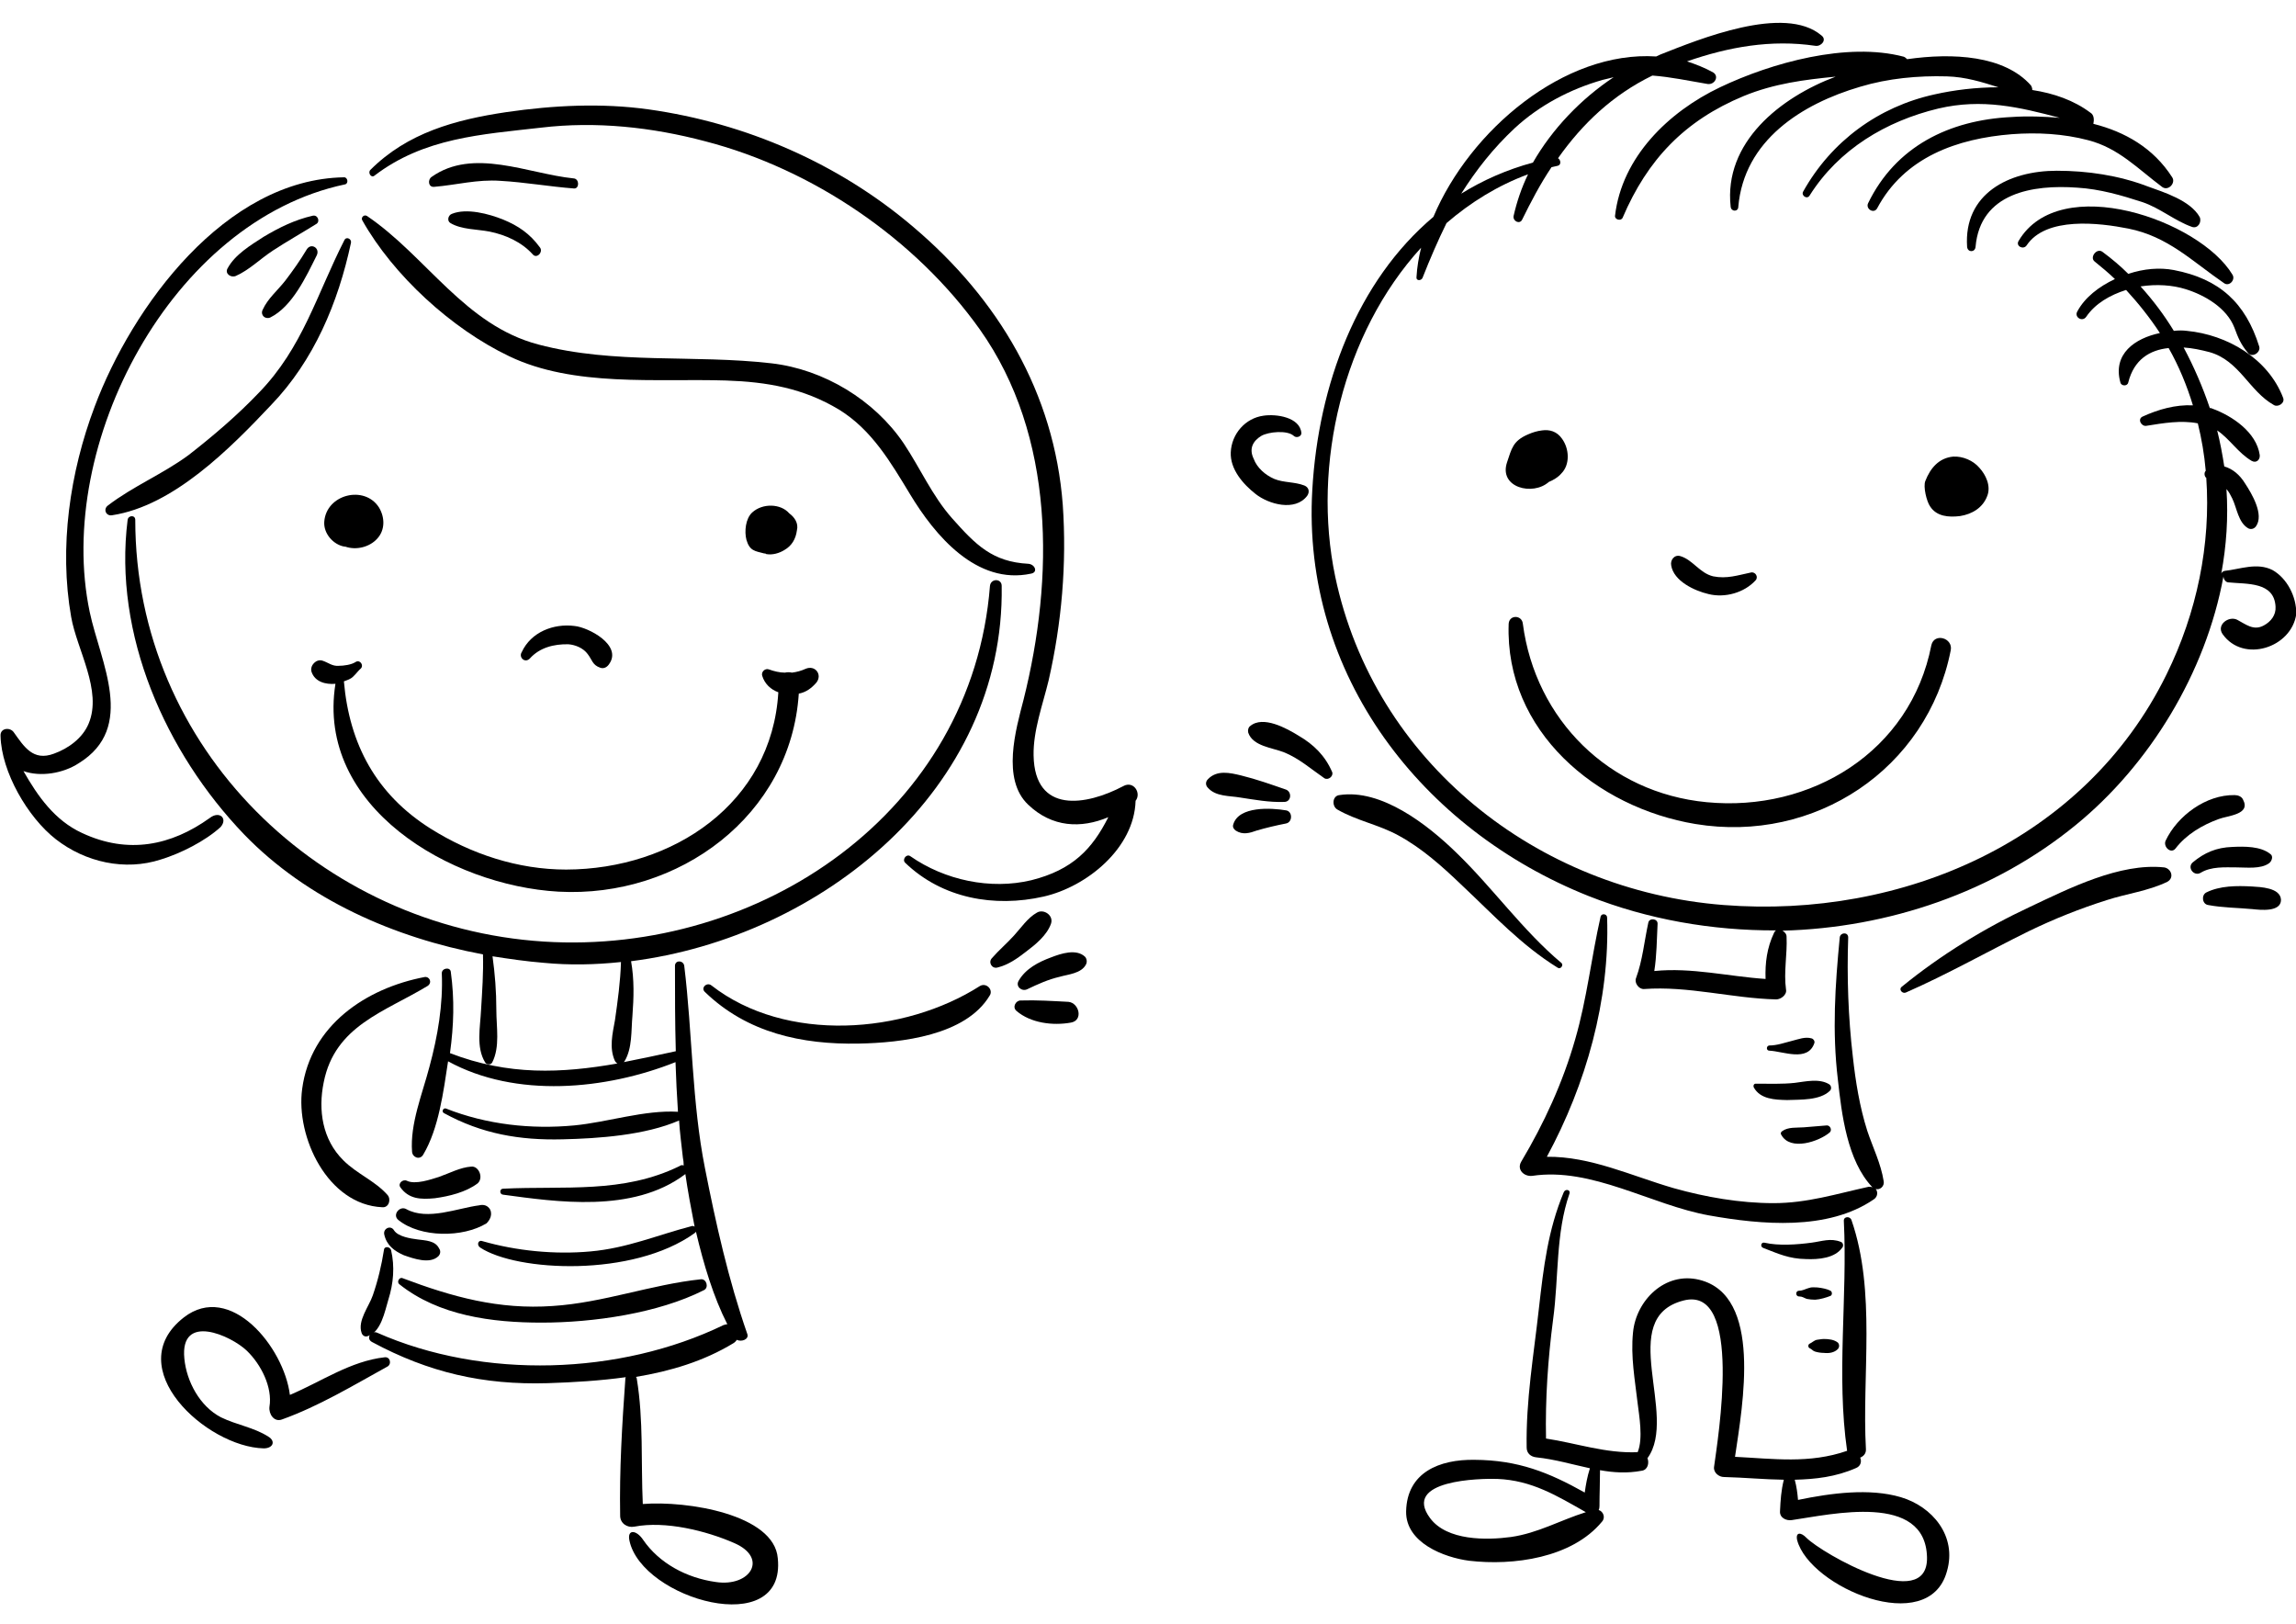 <?xml version="1.0" encoding="utf-8"?>
<!-- Generator: Adobe Illustrator 22.0.1, SVG Export Plug-In . SVG Version: 6.00 Build 0)  -->
<svg version="1.1" id="Layer_1" xmlns="http://www.w3.org/2000/svg" xmlns:xlink="http://www.w3.org/1999/xlink" x="0px" y="0px"
	 viewBox="0 0 841.9 595.3" style="enable-background:new 0 0 841.9 595.3;" xml:space="preserve">
<g>
	<path d="M194.3,241.4c3.6-4,8.8-5.3,14.1-5.2c2.6,0.2,5.5,1.4,7.1,3.6c1.7,2.2,1.7,4,4.6,5c1.4,0.5,2.6-0.3,3.3-1.4
		c4.8-6.9-7.6-13.4-12.7-13.9c-7.7-1-16,2.2-19.4,9.6C190.1,241,192.5,243.3,194.3,241.4z"/>
	<path d="M204.8,326.9c44.2,2.4,85.2-28,88.1-72.6c2.6-0.5,4.6-1.9,6.5-4.1c2.2-2.9-0.5-6.5-4-5c-1.5,0.7-3.3,1.2-5,1.4
		c-0.9-0.2-1.7-0.2-2.6,0c-1.9,0-4-0.5-5.9-1.2c-1.4-0.5-2.9,1-2.4,2.4c0.9,2.9,3.1,5,5.9,6c-2.4,40.6-38.5,64.9-77.8,65
		c-17.7,0-34.9-5.7-49.7-15c-20-12.6-29.8-31-31.8-54c0.7-0.3,1.5-0.5,2.2-0.9c1.5-0.7,2.6-2.6,4-3.8c1.2-1.2-0.3-3.4-1.9-2.4
		c-1.5,1-4.3,1.4-6.2,1.4c-2.4,0.2-3.8-1.2-6-1.9c-2.2-0.7-4.6,1.7-4,4c1.2,3.8,5.2,4.8,8.8,4.5
		C115.8,295.8,165.2,324.7,204.8,326.9z"/>
	<path d="M39.6,185.3c-1.9,1.4-0.7,4,1.5,3.6c22.5-3.4,43.4-24.6,58.3-40.4c15.7-16.3,24.6-37.5,29.3-59.5c0.3-1.4-1.7-2.4-2.4-1
		c-10.2,20-15.3,39.4-31.3,55.9c-7.9,8.3-16.7,15.8-25.8,22.9C59.7,173.8,48.9,178.2,39.6,185.3z"/>
	<path d="M76.9,299.9C62.8,310,47,313.3,30.1,305.4c-10-4.6-16.2-13.4-21.5-22.7c6.2,2.2,14.5,0.9,20.3-2.9c21.2-13.1,7.9-37,4-55.4
		C20,163.1,62.8,81,126.5,67.6c1.4-0.3,1-2.6-0.3-2.6c-43.7,0.7-77.8,47.5-91.5,84.1c-9.1,24.1-13.1,51.6-8.6,77.1
		c2.1,12,11.5,27,6.4,39.1c-2.2,5.3-7.4,9.1-12.7,11c-7.7,2.9-11-2.6-14.8-7.9c-1.4-1.9-5-1.5-4.8,1.4c0.3,13.2,10,29.9,20.3,37.9
		c10.8,8.4,25.3,11.7,38.5,7.4c7.2-2.2,16.2-6.7,21.9-11.9C83.6,300.1,80.5,297.1,76.9,299.9z"/>
	<path d="M114.6,79.1c-6.5,1.5-12.2,4.3-17.9,7.7c-4.8,3.1-10.5,6.5-13.2,11.5c-1.2,1.9,1,3.6,2.9,2.9c5-2.2,8.9-6.2,13.6-9.3
		c5.2-3.4,10.7-6.5,16-9.8C117.5,81.2,116.5,78.6,114.6,79.1z"/>
	<path d="M112.5,91.4c-2.4,4-5,7.7-7.9,11.5c-2.8,3.6-6.4,6.5-8.3,10.7c-0.9,1.9,0.9,3.6,2.8,2.8c8.1-4,13.2-15.1,17-22.7
		C117.5,91,114.1,88.9,112.5,91.4z"/>
	<path d="M411.9,288.2c-13.6,7.2-32.5,10.3-32.9-11.2c-0.2-9.1,3.4-18.8,5.5-27.5c4.8-21,6.7-42.8,5.2-64.4
		C386.6,144,366,109.6,335,83.3c-27.4-23.4-61.6-38.2-97.2-43.2c-17.2-2.4-34.9-1.5-52.1,1c-18.8,2.8-36.3,7.6-49.9,21.2
		c-1,1,0.3,3.1,1.5,2.1c18.2-13.9,39.2-15.1,61.1-17.6c20.1-2.4,40.6-0.2,60.2,5c39.4,10.2,77.1,35.8,100.7,69
		c27.7,39.1,27.2,91.2,16,135.8c-2.8,10.8-8.1,29.1,1.7,38.4c8.8,8.4,19.4,8.8,29.4,4.6c-5.9,11.7-13.1,19.3-28.2,23.1
		c-15,3.6-31.8,0-44.4-8.8c-1.4-1-3.1,1.2-1.9,2.4c13.6,13.1,32.7,16.5,50.8,12.4c15.8-3.6,33.2-17.7,33.7-35.1
		C418.6,290.8,415.7,286.1,411.9,288.2z"/>
	<path d="M132.8,80.7c11.4,20.3,32.9,39.9,53.9,49.9c23.7,11.4,54,8.1,79.5,8.9c15,0.5,28.4,2.8,41.5,10.7c12,7.4,18.9,19.3,26,31
		c9.1,15.1,24.4,33.4,44.4,29.1c2.6-0.5,1.4-3.4-1-3.6c-13.2-0.7-19.3-6.9-28-16.7c-7.2-8.1-11.7-18.4-17.7-27.4
		c-10.8-16-29.4-27.2-48.5-29.4c-28.6-3.3-57.5,0.5-85.5-6.9c-27-7.1-41-32.3-62.8-47.1C133.5,78.5,132.3,79.7,132.8,80.7z"/>
	<path d="M210.3,65.4c-16.7-1.7-36.8-11.4-52.1-0.5c-1.4,1-1.2,3.8,1,3.6c8.3-0.7,15.8-2.8,24.3-2.2c8.9,0.5,17.9,2.1,27,2.8
		C212.5,69.2,212.5,65.5,210.3,65.4z"/>
	<path d="M184.5,80.5c-5.2-2.1-13.4-4.3-18.8-2.1c-1.4,0.5-1.9,2.6-0.5,3.4c4.1,2.4,9.6,2.2,14.3,3.1c5.9,1.2,11.7,3.8,15.8,8.3
		c1.5,1.9,4.1-0.9,2.6-2.6C194.3,85.7,190.1,82.8,184.5,80.5z"/>
	<path d="M155.7,358.2c-21.5,4.1-41.8,17.7-44.9,41c-2.4,17.6,9.3,42.5,29.4,43.4c2.4,0.2,3.3-2.9,1.9-4.5
		c-4.6-5.2-11.2-7.7-16.2-12.7c-7.7-7.6-9.3-18.4-7.2-28.6c4.1-20.8,22.4-25.8,38.2-35.4C158.6,360.1,157.4,357.9,155.7,358.2z"/>
	<path d="M172.8,427.7c-4.1,0.3-7.9,2.4-11.9,3.8c-2.9,0.9-8.6,2.9-11.7,1.4c-1.4-0.7-3.4,0.9-2.4,2.4c3.1,4.3,7.4,4.5,12.6,4
		c5.2-0.7,11.5-2.2,15.8-5.5C177.4,431.7,175.5,427.4,172.8,427.7z"/>
	<path d="M180,444.3c0-0.3-0.2-0.5-0.3-0.9c-0.9-1.5-2.4-1.9-4-1.5c-7.9,1-18.9,5.7-26.7,1.4c-2.4-1.4-5.3,2.1-2.9,4
		c8.1,6.5,23.6,6.5,32.3,1.2C179.6,447.3,180.3,445.8,180,444.3z"/>
	<path d="M160.7,460.6c0.9-0.9,0.9-2.1,0.3-2.9c-1.4-2.9-5-2.9-7.9-3.3c-2.4-0.3-7.1-1-8.6-3.3c-1.2-2.1-4.1-0.7-3.6,1.5
		c0.9,4,3.6,6,7.2,7.6C151.8,461.5,157.6,463.5,160.7,460.6z"/>
	<path d="M359.3,361.5c-27.7,17.7-71.2,21-98.4-0.2c-1.7-1.4-4.1,0.9-2.4,2.4c15.5,15,35.6,19.3,56.4,18.9
		c15.5-0.3,39.2-2.9,48-17.6C364.3,362.9,361.7,360.1,359.3,361.5z"/>
	<path d="M385.4,338.6c1-3.1-2.8-5.5-5.2-4c-3.4,1.9-5.9,5.7-8.4,8.4c-2.6,2.9-5.5,5.3-8.1,8.3c-1.4,1.5,0,4,2.1,3.4
		c4-1,7.2-3.3,10.3-5.7C379.7,346.3,383.9,342.9,385.4,338.6z"/>
	<path d="M385.4,351c-4.6,1.7-9.3,4.1-11.9,8.6c-1.2,2.1,1.2,4,3.1,3.1c4-1.9,7.7-3.6,12-4.6c3.1-0.9,7.9-1.2,9.6-4.5
		c0.5-0.9,0.3-2.1-0.3-2.8C394.7,347.7,389,349.6,385.4,351z"/>
	<path d="M391.8,367.3c-5.7-0.3-11.7-0.7-17.6-0.5c-1.7,0-3.1,2.4-1.5,3.8c5.2,4.5,13.4,5.5,20,4.3
		C397.3,374.1,395.7,367.7,391.8,367.3z"/>
	<path d="M140.8,458.2c-0.9,5.7-2.2,11.2-4.1,16.7c-1.4,4.1-5.7,9.3-4.1,13.8c0.3,0.9,1.2,1.5,2.1,1.2c5-1.4,6.4-9.1,7.7-13.4
		c1.9-6,2.4-12.2,1-18.2C143,457,140.9,456.8,140.8,458.2z"/>
	<path d="M198.6,484.9c18.9,0,42.7-3.4,59.5-11.9c1.9-0.9,1-4.1-1-4c-18.2,1.9-35.8,8.6-54.4,9.8c-19.8,1.4-36.8-3.3-55.1-10.2
		c-1.2-0.5-2.2,1.4-1.2,2.2C160.9,482.4,180.5,484.9,198.6,484.9z"/>
	<path d="M141.1,497.6c-12.6,1.4-23.2,8.9-34.8,13.8c-2.2-17.6-21.9-41.6-38.9-28.4c-23.6,18.4,8.3,47.5,29.3,48
		c3.4,0,4.5-2.6,1.7-4.3c-5.3-3.4-11.7-4.3-17.4-7.1c-7.7-4-12.6-13.1-13.4-21.5c-1.7-17,17.2-8.4,22.9-2.9c5.2,5,9.5,13.4,8.3,20.6
		c-0.3,2.6,1.7,5.7,4.6,4.6c13.4-4.8,26-12.4,38.5-19.3C143.7,500.3,143.2,497.4,141.1,497.6z"/>
	<path d="M235.7,551.4c-0.7-15.3,0.3-30.8-2.2-45.9c0-0.3-0.2-0.5-0.3-0.7c12.6-2.1,24.8-5.7,35.8-12.4c0.5-0.3,1-0.9,1.2-1.2
		c1.7,0.9,4.6-0.2,3.8-2.2c-6.9-19.8-11.5-40.4-15.5-60.7c-4.8-24.1-4.6-49.6-7.6-74.2c-0.3-2.1-3.4-2.2-3.4,0
		c0,10.3,0,20.8,0.3,31.3c-6.5,1.4-12.9,2.8-19.1,4c0.2-0.2,0.2-0.2,0.3-0.3c2.9-4.8,2.4-11.2,2.9-16.7c0.5-6.7,0.7-13.2-0.5-20
		c69.7-8.8,137.1-63,135.9-137.6c0-2.8-4-2.8-4.3,0c-6.5,82.9-84.3,135.4-163.6,130.4C117.7,340,49.6,274.4,49.6,190.6
		c0-1.9-2.6-1.7-2.8,0c-5.3,42,13.9,85.3,42.7,115.3c23.1,23.9,55.1,37.9,87.6,44c0.2,6.7-0.3,13.6-0.7,20.3
		c-0.3,6.4-1.9,13.8,1.5,19.3c0.5,0.9,2.1,1,2.6,0c2.9-5.7,1.5-12.9,1.5-19.3c0-6.7-0.5-13.1-1.4-19.6c6.4,1,12.6,1.9,18.9,2.4
		c9.3,0.9,18.8,0.7,28.2-0.3c-0.2,7.1-1.2,14.3-2.2,21.3c-0.9,5-2.2,10.2,0,15c0.2,0.3,0.5,0.7,0.9,0.9c-20.5,3.6-39.9,4.5-61.4-3.8
		c1.4-10.2,1.7-19.6,0.3-29.8c-0.2-1.9-3.3-1.4-3.3,0.5c0.5,11.5-1.5,23.1-4.5,34.2c-2.6,10-7.2,21-6.4,31.3c0.2,2.1,2.9,3.1,4.1,1
		c5.7-9.6,7.4-23.1,9.1-34.2c24.8,13.6,57.8,10.5,83.4,0.3c0.2,6.2,0.5,12.2,0.9,18.2c-12.4-0.7-25.6,3.8-38,5
		c-15.8,1.5-32.2-0.3-47.1-6.2c-1-0.3-1.7,1.2-0.7,1.7c13.9,7.6,27.7,10,43.5,9.6c13.2-0.3,30.3-1.5,42.7-6.9
		c0.3,4.5,0.9,9.1,1.4,13.6c0.2,1,0.3,1.9,0.3,2.9c-0.5-0.2-1-0.2-1.5,0.2c-20.8,10.2-42.3,7.2-64.7,8.3c-1.4,0-1.4,2.1,0,2.2
		c19.4,2.6,47.5,6.9,66.6-7.4l0.2-0.2c0.9,6.2,2.1,12.7,3.4,19.3c-0.3-0.2-0.7-0.3-1-0.2c-12.7,3.3-23.7,8.1-37.2,9.3
		c-13.1,1.2-27.2-0.2-39.7-3.8c-1.5-0.5-2.1,1.5-0.7,2.4c13.4,8.8,55.9,11,78.6-5.3c0.2-0.2,0.3-0.3,0.5-0.5
		c2.8,11.9,6.4,23.9,11.5,33.9c-0.5,0-0.9,0.2-1.4,0.3c-38,18.4-88.1,20-127,2.8c-2.2-1-4.3,2.1-1.9,3.4
		c20.8,11.2,40.8,15.8,64.4,15.1c9.5-0.3,19.3-0.9,28.7-2.2c-0.2,0.2-0.2,0.5-0.2,0.7c-1.2,16.7-2.2,33.4-1.9,50.1
		c0,2.8,2.6,4.5,5.2,4c11.4-2.2,26.3,1.5,36.6,6c12.7,5.5,5.9,16.2-6.7,14.3c-10.8-1.5-20.8-6.9-26.7-15.5c-2.4-3.6-5.9-4-5,0.3
		c4.5,21.5,57.5,36.6,54.4,6.5C283.9,555.2,251.9,550.1,235.7,551.4z"/>
	<path d="M118.9,191.3c-0.3,4.3,3.3,8.4,7.4,9.1c0.2,0,0.2,0,0.3,0c4,1.4,8.9,0.2,11.7-2.9c2.9-3.1,2.9-7.7,0.7-11.4
		C133.7,177.7,119.6,181.2,118.9,191.3z"/>
	<path d="M289.4,188.2c-3.1-3.6-9.8-3.8-13.6-0.3c-2.4,2.2-2.9,6.9-2.1,10c1.2,4.1,3.1,4.1,6.5,5c0.2,0,0.3,0,0.3,0
		c0.2,0,0.2,0,0.3,0.2c2.4,0.5,5-0.3,6.9-1.5c2.6-1.5,4.1-4,4.5-7.1C292.9,191.8,291.3,189.6,289.4,188.2z"/>
</g>
<g>
	<path d="M565.4,157.8c-1.7,0.2-3.4,0.7-5.2,1.5c-5.5,2.4-5.9,5.2-7.6,10.2c-3.1,9.3,9.5,12.4,15.3,7.2c1.7-0.7,3.4-1.7,4.6-3.1
		c3.3-3.3,2.9-9.1,0.3-12.7C570.9,158.1,568.1,157.4,565.4,157.8z"/>
	<path d="M725.8,171.5c-2.2-2.6-6-4.3-9.6-4.1c-5.3,0.5-8.4,4.3-10.2,8.9c-0.9,2.1,0.5,7.6,1.7,9.3c2.4,3.8,6.9,4.1,11,3.6
		c4.5-0.7,8.4-3.1,10-7.4C730.1,178.2,728.2,174.1,725.8,171.5z"/>
	<path d="M626.5,217.8c6,1.5,13.1-0.5,17.2-5c1.2-1.2,0-3.3-1.7-2.9c-4.8,1-8.8,2.4-13.8,1.4c-5-1.2-7.4-6-12-7.4
		c-2.2-0.7-3.8,1.4-3.4,3.4C613.7,213,621.3,216.6,626.5,217.8z"/>
	<path d="M621.7,302.1c43.7,7.2,85-20.1,93.6-63.7c0.9-4.5-6-6.5-7.1-1.9c-7.6,39.1-44.2,61.3-82.4,57.6
		c-35.8-3.4-62.8-30.3-67.4-65.4c-0.3-3.3-5-3.4-5.2,0C551.8,268.1,585.4,296.1,621.7,302.1z"/>
	<path d="M462.5,159.8c2.6-1.5,9.5-2.2,11.9,0c0.9,0.9,2.8,0.3,2.8-1c-0.5-5.9-9.3-7.1-13.9-6.4c-6.7,0.9-11.7,6.7-12,13.4
		c-0.3,6.2,4.5,11.7,9.1,15.3c4.8,3.8,14.5,6.5,18.9,0.7c1-1.4,0.7-3.1-1-3.8c-3.6-1.4-7.6-1-11-2.4c-3.3-1.4-6.4-4.1-7.6-7.4
		C457.9,164.5,459.4,161.7,462.5,159.8z"/>
	<path d="M833.3,209c-5.7-2.9-11.9-0.3-17.6,0.3c-0.7,0.2-1,0.5-1.2,1c1.9-10.3,2.6-20.6,1.9-31c0.9,1,1.5,2.2,2.1,3.4
		c1.7,3.4,2.2,8.9,5.9,11c1,0.5,2.1,0.2,2.8-0.7c3.1-4.3-1.5-12-4-15.8c-1.9-3.1-4.5-5.3-7.6-6.2c-0.7-4.5-1.5-8.8-2.6-13.2
		c4.6,3.1,7.7,8.3,12.7,11.2c1.7,0.9,3.1-0.5,2.9-2.2c-1.2-8.3-10-14.3-17.4-17c-0.3-0.2-0.5-0.2-0.9-0.2
		c-2.6-7.7-5.9-15.3-9.6-22.2c3.3,0.2,6.4,0.9,9.5,1.7c11,3.1,14.5,14.3,23.6,19.4c1.5,0.9,4.1-0.7,3.4-2.6
		c-5.5-14.5-20.6-23.2-35.3-24.6c-1.5-0.2-3.1-0.2-4.8,0c-3.6-5.9-7.6-11.2-12.2-16.3c5.9-0.9,11.7-0.5,16.5,1
		c7.1,2.2,15.1,6.9,17.9,14.1c1.4,3.8,2.4,6.2,5,9.3c1.5,1.9,4.8-0.2,4.1-2.4c-5-16-14.6-24.8-31.3-28c-5.2-1-11-0.5-16.7,1.4
		c-2.9-2.9-6-5.5-9.5-8.1c-2.1-1.5-4.8,2.1-2.8,3.6c2.6,2.1,5,4.1,7.4,6.4c-5.9,2.8-11,6.7-13.8,11.9c-1.2,2.1,1.9,4,3.3,1.9
		c3.3-4.8,8.6-7.9,14.6-9.8c4.6,5,8.8,10.3,12.4,15.8c-9.1,1.9-17.4,7.6-14.5,18.1c0.3,1.4,2.6,1.5,2.9,0
		c2.1-8.4,7.9-11.9,14.8-12.6c3.8,6.7,6.7,13.8,8.9,21c-6.4-0.3-12.7,1.5-18.4,4.1c-2.1,0.9-0.5,3.8,1.4,3.4
		c6.2-1,12.7-2.1,18.8-0.9c1.4,5.7,2.4,11.5,2.9,17.4c-0.7,0.7-0.5,2.1,0.2,2.6c1.7,24.3-3.4,49.4-14.6,72.1
		c-29.9,60.9-96.9,89.6-162.3,84.5c-68.5-5.3-128.2-52.5-142.5-120.4c-8.6-41.1,2.9-89.3,31.5-120.6c-0.9,3.6-1.5,7.2-1.7,10.8
		c-0.2,1.4,1.7,1.4,2.2,0.3c2.8-7.1,5.7-13.8,8.8-20.1c8.8-7.6,18.8-13.8,29.9-17.9c-2.4,5-4.1,10-5.3,15.3
		c-0.3,1.9,2.2,3.1,3.1,1.4c3.3-6.7,6.7-13.2,10.8-19.3c0.7-0.2,1.4-0.3,2.2-0.5c1.5-0.3,1.2-2.2,0.2-2.8
		c8.9-12.6,20-23.2,34.6-30.3c6.7,0.5,13.2,1.9,20.3,3.1c2.6,0.3,4.3-2.9,1.9-4.3c-3.1-1.7-6.2-2.9-9.5-4
		c15.3-5.3,30.8-8.1,47.1-5.7c2.1,0.3,4.3-2.2,2.2-3.8C654.3,1.5,623,14.4,608.8,20c-0.5,0.2-1,0.5-1.5,0.7
		c-33.7-2.2-68.3,27-81.7,58.8c-28,23.6-42.2,61.6-44.4,100c-4,68,40.3,124.7,101.3,149c21.7,8.6,45.3,12.7,68.7,12.6
		c-0.3,0.2-0.5,0.5-0.7,0.9c-2.6,5.5-3.3,11-3.1,16.9c-13.6-0.9-27.2-4.3-40.8-2.9c0.9-5.7,0.9-11.4,1.2-17.2
		c0.2-2.1-3.1-2.4-3.4-0.5c-1.5,6.9-2.1,13.8-4.5,20.3c-0.7,1.7,1,4.1,2.9,4c16.3-1.2,32.2,3.4,48.5,3.8c1.7,0,4-1.7,3.6-3.6
		c-0.9-6.5,0.5-12.9,0.2-19.4c0-1-0.7-1.7-1.5-2.2c38.9-1,77.4-14.1,107.5-38.7c27-22,47.7-55.7,54.2-91.2c0,0.9,0.7,2.1,1.7,2.2
		c6.9,0.7,16.9-0.3,17.4,8.9c0.2,3.1-1.7,5.5-4.3,6.9c-3.8,2.1-6.7-0.5-9.8-2.1c-3.1-1.5-7.7,1.9-5.3,5.3c7.6,10.7,25.3,5,27-7.4
		C842.1,218.7,838.6,212,833.3,209z M555.4,47c9.1-8.4,20.3-14.3,32.2-17.7c1.4-0.3,2.8-0.7,4.1-1c-11.9,7.9-22.5,18.9-29.6,31.3
		c-9.6,2.6-18.4,6.5-26.3,11.4C541.3,62.3,547.5,54.4,555.4,47z"/>
	<path d="M766.5,41.3c-6-4.5-13.4-7.1-21.3-8.3c0-0.7-0.2-1.2-0.5-1.7c-9.8-11-28.6-12-45.4-9.6c-0.3-0.3-0.7-0.7-1.2-0.9
		c-20.8-5.5-48.5,2.2-67.4,11.2s-36,25.6-38.5,47.1c-0.2,1.4,2.2,2.1,2.8,0.7c9.1-21.3,22.7-35.6,44.4-44.6
		c11.2-4.6,22.4-6,33.7-7.1c-20.3,7.6-41.1,24.1-38.5,47.7c0.2,1.9,2.8,1.9,2.8,0c2.1-24.3,23.2-37.7,44.7-44
		c10.3-3.1,21.2-4.1,31.8-3.8c6.9,0.2,12.9,2.1,18.9,4c-8.3,0-16.3,1-23.4,2.6c-20.6,4.5-37.9,17.2-48.2,35.6
		c-0.9,1.5,1.5,3.1,2.4,1.4c10.7-16.9,28-27.2,47.1-31.8c16.2-3.8,29.8-0.5,44.6,3.4c-5.9-0.5-11.9-0.7-17.7-0.3
		C714.7,44,695.1,53.7,685,74.5c-1,2.1,2.1,4,3.3,1.9c10-18.8,29.3-25.6,49.4-27.2c9.3-0.7,18.9-0.2,28,2.2
		c11.2,2.9,18.2,10.5,27.2,17.2c2.2,1.5,5-1.5,3.6-3.6c-6.9-10.8-17.4-16.7-28.9-19.6C767.9,44,767.9,42.1,766.5,41.3z"/>
	<path d="M787.4,68.3c-10.5-4-22-5.7-33.2-5.7c-17.6,0-34.2,8.4-32.9,27.9c0.2,2.1,2.9,2.1,3.1,0c1.7-19.8,21-22.9,37.3-21.7
		c8.3,0.5,16.2,2.8,23.9,5.3c6.5,2.2,11.9,6.9,18.2,9.1c2.1,0.7,3.6-1.7,2.8-3.6C803.2,73.5,793.5,70.5,787.4,68.3z"/>
	<path d="M740.2,88.3c-1.2,1.9,1.7,3.4,2.9,1.7c7.1-10.7,26.7-8.3,37.3-6.2c14.6,2.9,23.4,12,35.1,20c1.9,1.4,4.3-1.2,3.1-3.1
		C806.6,80.7,755.3,62.8,740.2,88.3z"/>
	<path d="M589.3,336.4c0-1.4-2.1-1.7-2.4-0.3c-3.4,15-5,30.1-9.3,44.9c-4.5,15.8-11.4,30.8-19.8,44.9c-1.7,2.9,1,5.5,4,5.2
		c21.9-3.3,43.7,10.7,64.9,14.5c19.1,3.4,43.5,5.7,60.4-5.9c1.5-1,1.5-2.8,0.7-3.8c1.5,0.5,3.3-1,2.9-2.9c-1-6.4-4-12.4-6-18.4
		c-2.8-8.8-4.3-18.1-5.3-27.2c-1.7-14.5-2.2-29.3-1.7-43.7c0-2.1-2.9-1.9-3.1,0c-1.7,17.6-2.8,34.4-0.7,52
		c1.4,12.7,3.4,29.9,12.7,39.6c-0.5-0.2-0.9-0.2-1.4-0.2c-11.9,2.6-22.5,6-34.9,6c-12.2,0-24.9-2.2-36.6-5.5
		c-15.5-4.5-30.5-11.7-46.5-11.5C581.6,397.5,590.3,366.7,589.3,336.4z"/>
	<path d="M793.5,318c-16.2-1.7-34.8,7.7-49.2,14.5c-16.5,7.7-32.7,17.6-47,29.3c-1.2,1,0.3,2.6,1.5,2.1
		c15.3-6.7,30.1-15.1,45.1-22.5c9.3-4.5,18.8-8.3,28.6-11.4c7.4-2.4,15.1-3.3,22.2-6.7C797.5,321.7,796,318.3,793.5,318z"/>
	<path d="M822.5,293.2c-0.5-1.2-1.9-1.7-3.1-1.7c-10.5-0.2-21,7.6-25.3,16.7c-1,2.2,1.9,5,3.6,2.9c4-5.2,9.8-8.6,15.8-10.8
		C816.8,299,825.4,298.7,822.5,293.2z"/>
	<path d="M820,318c3.8,0,8.9,0.7,12-1.5c1-0.7,1.7-2.6,0.5-3.4c-3.6-2.9-9.5-2.8-13.9-2.6c-5.9,0.2-10.3,2.1-14.6,5.7
		c-2.1,1.9,0.5,5.2,2.9,3.8C810.8,317.6,815.9,318,820,318z"/>
	<path d="M825.7,325c-5.5-0.3-11.7-0.3-16.7,2.2c-1.9,1-1.5,4.3,0.7,4.6c5.3,1,10.8,1,16.2,1.5c2.8,0.3,10.5,1.2,10.5-3.4
		C836.2,325.4,828.8,325.2,825.7,325z"/>
	<path d="M571.2,354.8c1,0.7,2.2-0.9,1.4-1.7c-14.3-12-25.3-27.7-38.7-40.6c-10.5-10.2-27.4-23.4-42.8-21c-2.6,0.3-2.8,4.1-0.7,5.3
		c7.1,4.1,15.1,5.5,22.4,9.5c8.8,4.8,16.2,11.5,23.4,18.4C547.7,335.5,557.8,346.5,571.2,354.8z"/>
	<path d="M476.3,269.8c-4.5-2.8-13.2-7.6-17.9-3.6c-0.7,0.5-0.9,1.5-0.7,2.4c1.7,5,8.8,5.5,13.1,7.2c5.5,2.2,10,6.2,14.8,9.5
		c1.4,0.9,3.4-0.7,2.9-2.2C485.9,277,481.6,272.9,476.3,269.8z"/>
	<path d="M470.9,294c2.6,0,2.9-3.6,0.7-4.5c-5.5-1.9-10.8-3.8-16.5-5.2c-4.1-1-8.9-2.1-12.2,1.4c-0.9,0.9-0.9,2.2,0,3.1
		c2.9,3.3,7.9,2.9,11.9,3.6C460.1,293.2,465.4,294.2,470.9,294z"/>
	<path d="M471.6,297.1c-5.3-0.9-17.4-1.7-19.4,5.2c-0.3,0.9,0.2,1.7,0.9,2.2c2.6,1.7,5.2,0.9,7.7,0c3.4-1,7.2-1.9,10.8-2.6
		C474,301.4,474,297.5,471.6,297.1z"/>
	<path d="M697,548.9c-11.5-3.4-25.6-1.5-37.7,1c-0.2-2.4-0.5-4.8-1.2-7.4c7.6-0.2,15-1,22.5-4.3c1.7-0.7,2.1-2.4,1.5-3.8
		c1.2-0.5,2.2-1.5,2.1-3.1c-1.5-27.2,3.8-57.8-5.3-84c-0.5-1.5-2.9-1.4-2.8,0.3c1.4,27.9-2.8,56.6,1.2,84.3
		c-13.8,4.8-27,2.9-41.1,2.2c2.8-19.1,10.2-59.2-13.1-64.9c-12.6-3.1-23.2,7.6-24.3,19.3c-0.9,8.8,0.7,17.4,1.7,26
		c0.5,4.3,2.1,12.9,0,17.9c-11.7,0.5-22.4-3.3-33.6-5c-0.3-14.6,0.7-29.1,2.6-43.7c2.1-15.3,0.9-31.5,6-46.1
		c0.5-1.4-1.5-1.9-2.1-0.5c-5.8,13.9-7.4,27.5-9.1,42.5c-1.9,17.2-4.8,33.7-4.5,51.1c0,2.1,1.5,3.4,3.6,3.6c6.7,0.7,13.1,2.6,19.6,4
		c-1,3.1-1.5,6-1.9,8.9c-13.2-7.4-24.4-11.9-40.4-12c-12.9-0.2-24.8,4.6-25.1,18.9c-0.2,11.5,13.9,16.9,23.1,18.1
		c16.2,1.9,37.7-1,48.7-14.3c1.4-1.5,0.5-3.8-1.2-4.3c0.2-0.3,0.3-0.9,0.3-1.4c0-4.5,0.2-8.8,0.2-13.2c5,0.9,10,1.2,15.3,0.2
		c2.2-0.3,2.8-2.8,2.1-4.6c11.5-15.7-11.7-51.4,13.2-57.8c22-5.7,12.6,50.6,11.2,61.1c-0.2,2.1,1.9,3.6,3.6,3.6
		c7.6,0.2,14.8,0.9,22,1c-1,4-1.2,7.4-1.4,11.5c-0.2,2.4,2.2,3.6,4.3,3.3c14.6-2.1,49-10.2,49.6,13.6c0.5,21-38.5-1.4-44.2-7.1
		c-2.1-2.2-4.1-2.1-3.4,0.9c4.6,17.2,48.2,35.8,54.9,11.4C717.7,563.1,708.5,552.3,697,548.9z M524.4,556.6
		C513.9,542.5,543,542,549,542.2c12.7,0.5,21.9,6.2,32.5,12.2c-9.3,2.9-17.6,7.7-27.5,9.1C545.1,564.7,530.6,564.9,524.4,556.6z"/>
	<path d="M675,455.3c-3.8-1.5-6.9-0.2-10.8,0.3c-5.2,0.7-12,1.2-17.2,0c-1.2-0.3-1.7,1.4-0.5,1.9c5.7,2.2,9.5,4,15.7,4.1
		c4.6,0.2,10.7-0.3,13.4-4.3C676,456.8,675.9,455.6,675,455.3z"/>
	<path d="M671.2,475.1c0.7-0.3,0.7-1.5,0-1.9c-1.4-0.7-3.1-1-4.8-1.2c-1,0-2.1-0.2-3.1,0.2c-1.2,0.3-2.2,1-3.6,1s-1.4,2.1,0,2.1
		c1.2,0,1.7,0.5,2.8,0.9c1,0.2,2.1,0.3,3.1,0.3C667.4,476.4,669.7,475.7,671.2,475.1z"/>
	<path d="M668.8,490.9c-0.9,0-1.7,0.2-2.6,0.3c-1,0.2-1.7,1-2.6,1.4c-0.7,0.3-0.7,1.4,0,1.7s1.2,1,1.9,1.2c1,0.3,2.1,0.5,3.3,0.5
		c1.7,0.2,3.8,0,5.2-1.5c0.5-0.7,0.5-1.5,0-2.2C672.6,491.1,670.5,490.9,668.8,490.9z"/>
	<path d="M671,399.9c0.7-0.7,0.5-1.9-0.3-2.4c-3.6-2.2-8.6-1-12.6-0.5c-4.6,0.5-9.6,0.3-14.3,0.3c-0.7,0-1,0.7-0.7,1.4
		c2.4,4.3,7.7,4.5,12.2,4.6C660.2,403.1,667.3,403.5,671,399.9z"/>
	<path d="M661.4,413.3c-2.6,0.2-5.7-0.2-7.9,1.4c-0.5,0.3-0.7,0.9-0.3,1.4c3.3,6,13.8,2.4,17.7-0.9c1-0.9,0.2-2.6-1-2.6
		C667.1,412.8,664.2,413.1,661.4,413.3z"/>
	<path d="M648.8,385.2c5,0.2,14.1,4.3,16.5-2.8c0.2-0.7-0.3-1.5-1-1.7c-2.4-0.7-4.8,0.3-7.2,0.9c-2.8,0.7-5.5,1.7-8.4,1.7
		C647.6,383.5,647.6,385.2,648.8,385.2z"/>
</g>
</svg>
